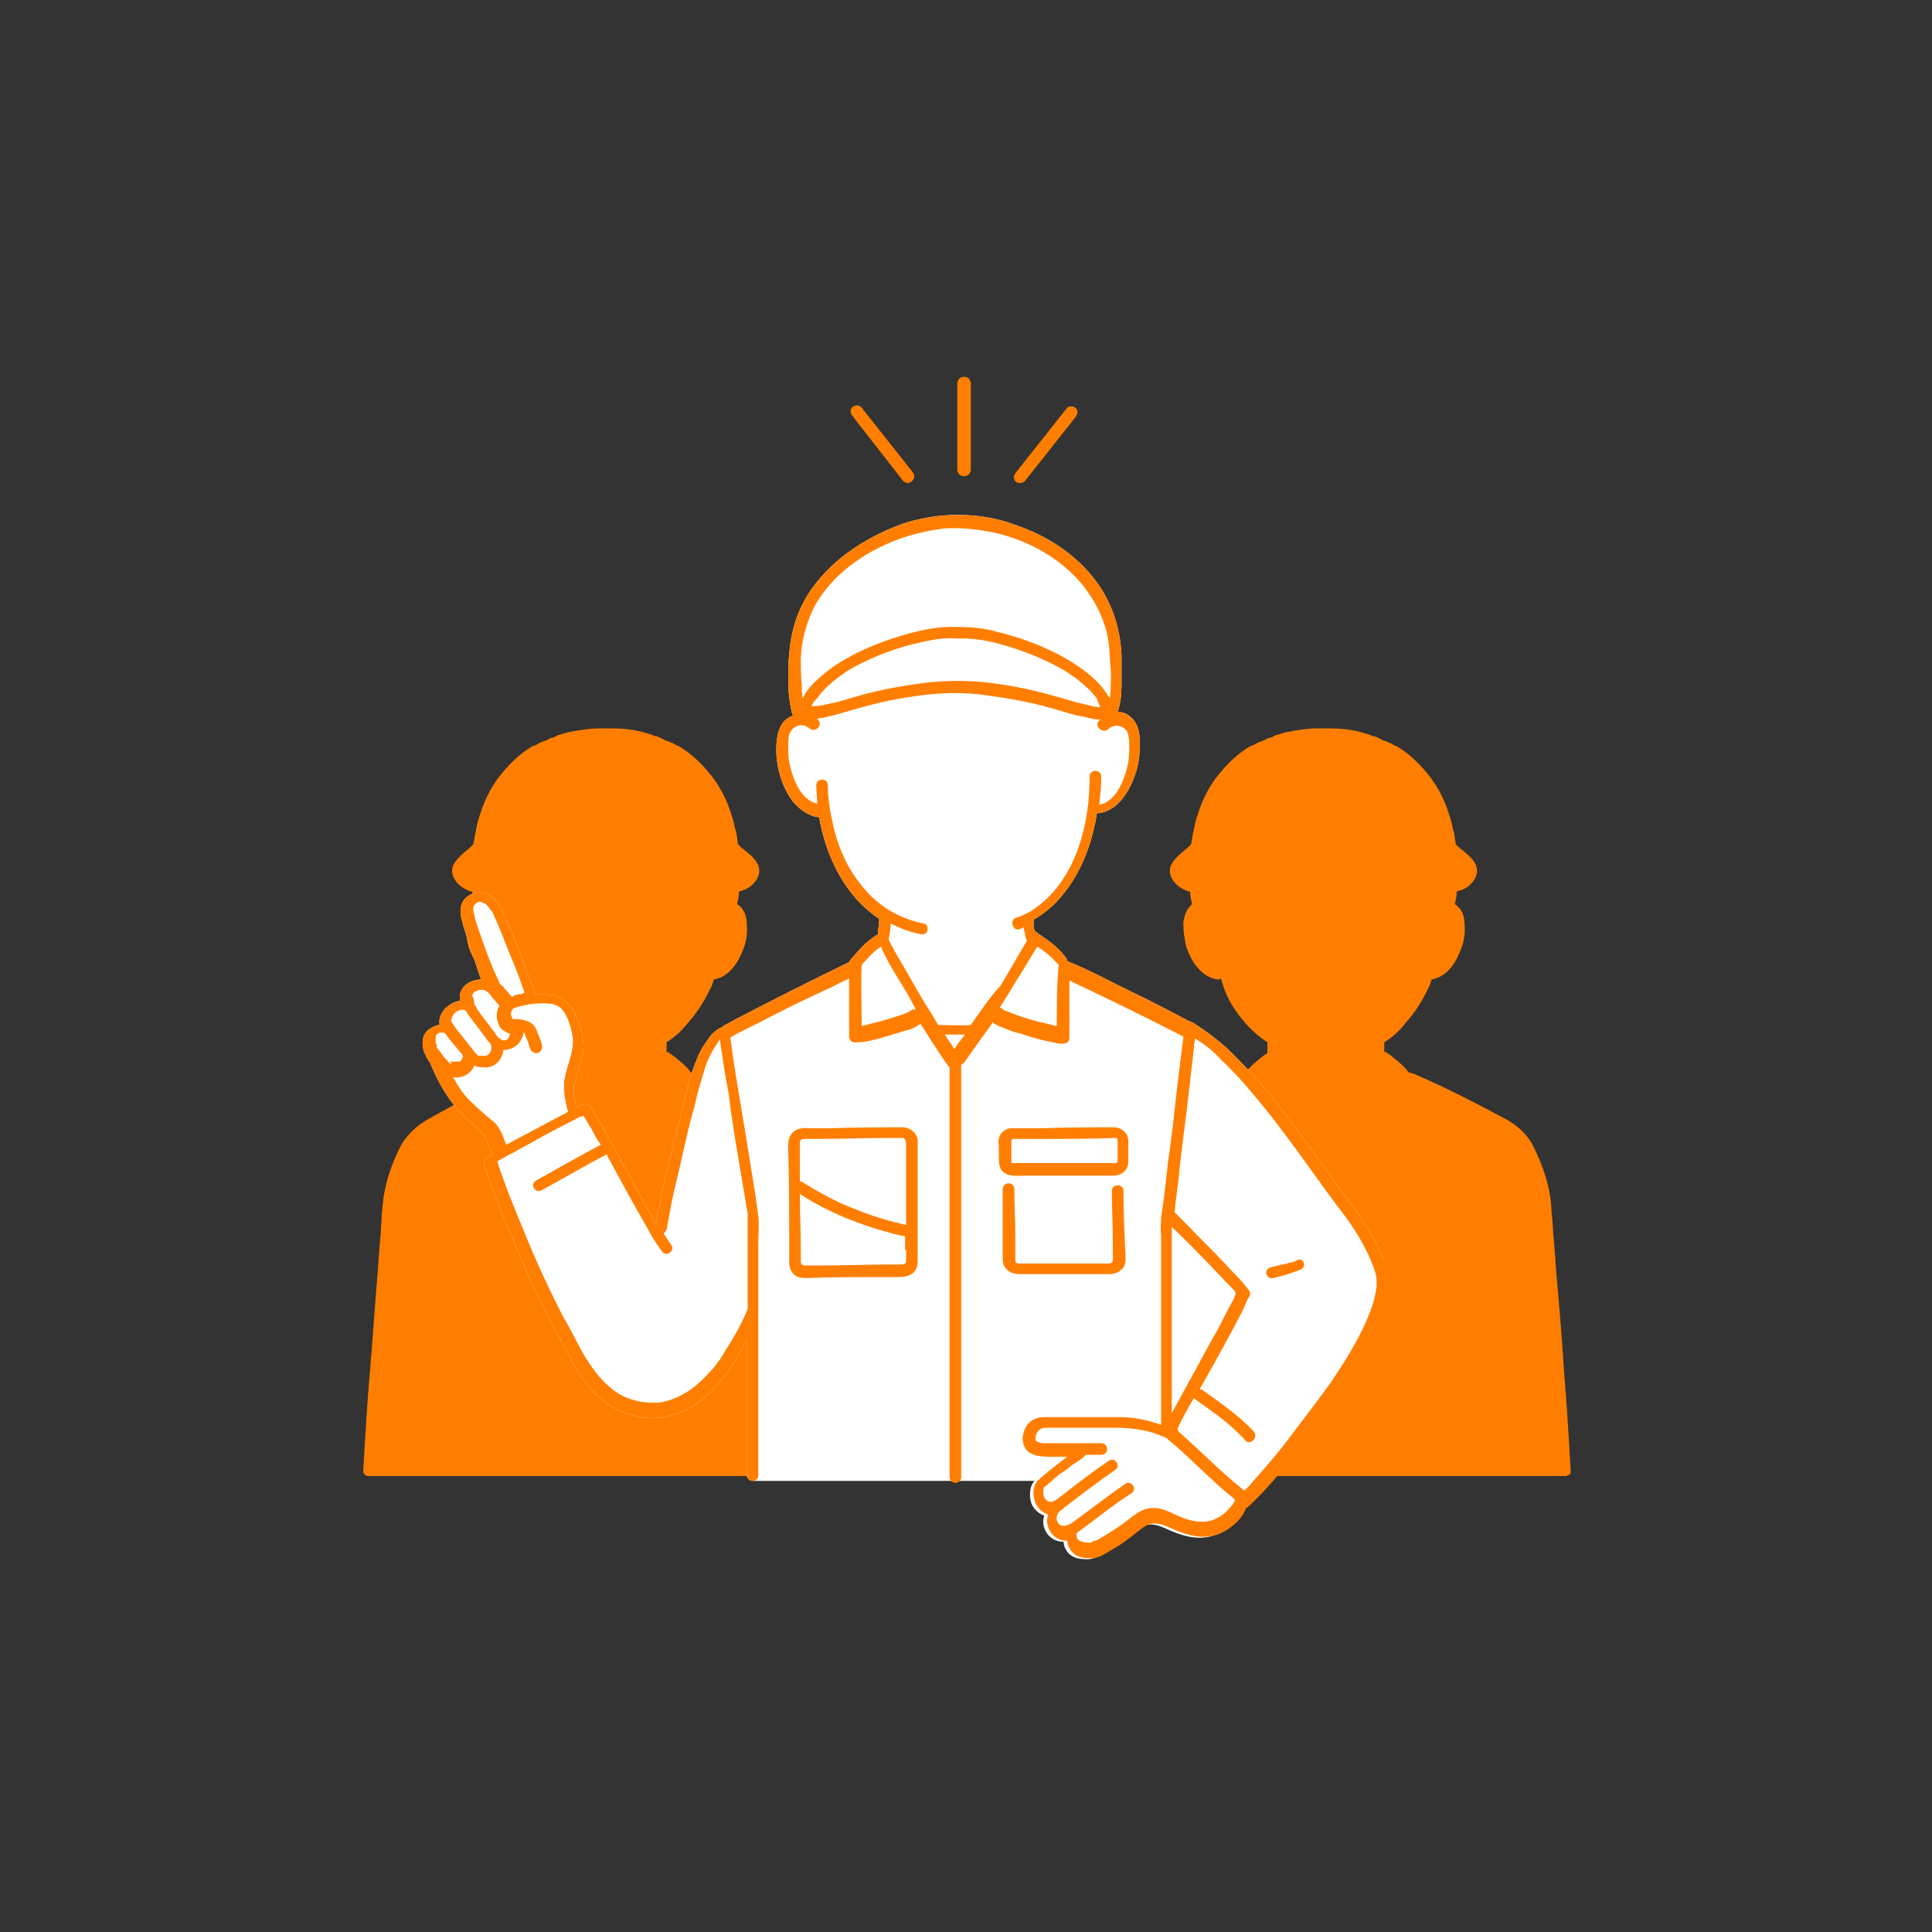<?xml version="1.0" encoding="utf-8"?>
<!-- Generator: Adobe Illustrator 24.1.1, SVG Export Plug-In . SVG Version: 6.00 Build 0)  -->
<svg version="1.1" id="レイヤー_1" xmlns="http://www.w3.org/2000/svg" xmlns:xlink="http://www.w3.org/1999/xlink" x="0px"
	 y="0px" viewBox="0 0 200 200" style="enable-background:new 0 0 200 200;" xml:space="preserve">
<rect x="0" y="0" width="200" height="200" fill="#333333" stroke="none"/>
<style type="text/css">
	.st0{fill:#FF7E00;}
	.st1{fill:#FFFFFF;}
</style>
<g>
	<g>
		<path class="st0" d="M88.3,152.3c-0.2-3.5-0.4-6.9-0.7-10.4c-0.2-3.4-0.5-6.8-0.8-10.2c-0.1-1.8-0.3-3.6-0.4-5.4
			c-0.1-0.8-0.1-1.6-0.2-2.3c-0.3-2-1-3.8-1.9-5.6c-0.7-1.2-1.8-2.1-3-2.7c-2.8-1.5-5.7-3-8.7-4.3c-0.4-0.2-0.7-0.3-1.1-0.4
			c-0.1-0.1-0.2-0.3-0.3-0.4c-0.6-0.6-1.2-1.1-1.9-1.6c-0.1-0.1-0.2-0.1-0.3-0.1c0-0.1,0-0.1,0-0.2c0-0.3,0-0.5,0-0.8
			c0.8-0.5,1.6-1.2,2.2-2c0.9-1,1.7-2.2,2.3-3.5c0.2-0.3,0.3-0.7,0.4-1c1.7-0.3,2.6-1.9,3.1-3.3c0.3-0.8,0.4-1.7,0.3-2.5
			c0-0.8-0.3-1.6-1-2c0,0,0,0,0,0c0.1-0.4,0.2-0.8,0.2-1.3c0.2-0.1,0.4-0.1,0.6-0.2c0.9-0.4,1.8-1.4,1.4-2.5
			c-0.3-0.8-1.1-1.3-1.8-1.9c-0.1-0.1-0.1-0.1-0.2-0.2c0,0,0,0-0.1-0.1c-0.1-0.5-0.1-1.1-0.3-1.6c-0.1-0.5-0.2-1-0.4-1.5
			c-0.4-1.4-1.1-2.7-1.9-3.8c-1-1.3-2.2-2.5-3.6-3.3c0,0,0,0-0.1,0c-0.3-0.2-0.5-0.3-0.8-0.4c-0.1-0.1-0.2-0.1-0.3-0.1
			c-0.2-0.1-0.4-0.2-0.6-0.3c-0.2-0.1-0.4-0.2-0.6-0.2c-0.1,0-0.2-0.1-0.2-0.1c0,0,0,0,0,0c-0.3-0.1-0.7-0.2-1-0.3c0,0,0,0,0,0
			c-1.1-0.3-2.2-0.4-3.3-0.4c0,0,0,0,0,0c-0.2,0-0.4,0-0.6,0c-0.2,0-0.4,0-0.6,0c0,0,0,0,0,0c-1.1,0-2.2,0.2-3.3,0.4c0,0,0,0,0,0
			c-0.3,0.1-0.7,0.2-1,0.3c0,0,0,0,0,0c-0.1,0-0.2,0.1-0.2,0.1c-0.2,0.1-0.4,0.2-0.6,0.2c-0.2,0.1-0.4,0.2-0.6,0.3
			c-0.1,0-0.2,0.1-0.3,0.1c-0.3,0.1-0.5,0.3-0.8,0.4c0,0,0,0-0.1,0c-1.4,0.8-2.6,2-3.6,3.3c-0.9,1.2-1.5,2.5-1.9,3.8
			c-0.2,0.5-0.3,1-0.4,1.5c-0.1,0.5-0.2,1-0.3,1.6c0,0,0,0-0.1,0.1c-0.1,0.1-0.1,0.1-0.2,0.2c-0.7,0.6-1.4,1.1-1.8,1.9
			c-0.4,1.1,0.5,2.1,1.4,2.5c0.2,0.1,0.4,0.2,0.6,0.2c0,0.4,0.1,0.9,0.2,1.3c-0.6,0.5-0.8,1.2-0.9,1.9c0,0.9,0.1,1.7,0.3,2.5
			c0.5,1.5,1.5,3.1,3.2,3.4c0.1,0,0.3,0,0.4-0.1c0.3,1.1,0.7,2.1,1.3,3c0.9,1.4,2.1,2.7,3.5,3.6c0,0.3,0,0.5,0,0.8
			c0,0.1,0,0.2,0,0.3c-0.6,0.4-1.2,0.9-1.7,1.4c-0.2,0.2-0.3,0.3-0.5,0.5c0,0-0.1,0-0.1,0c-0.4,0.2-0.8,0.4-1.3,0.5
			c-3,1.3-5.9,2.7-8.7,4.3c-1.2,0.6-2.3,1.6-3,2.7c-0.9,1.7-1.6,3.6-1.9,5.6c-0.1,0.8-0.2,1.6-0.2,2.3c-0.1,1.8-0.3,3.6-0.4,5.4
			c-0.3,3.4-0.5,6.8-0.8,10.2c-0.3,3.5-0.5,6.9-0.7,10.4c0,0,0,0,0,0c0,0.2,0.2,0.5,0.5,0.5h49.7c0.1,0,0.2,0,0.3-0.1
			C88.1,152.7,88.3,152.6,88.3,152.3z"/>
		<path class="st0" d="M162.6,152.3c-0.2-3.5-0.4-6.9-0.7-10.4c-0.2-3.4-0.5-6.8-0.8-10.2c-0.1-1.8-0.3-3.6-0.4-5.4
			c-0.1-0.8-0.1-1.6-0.2-2.3c-0.3-2-1-3.8-1.9-5.6c-0.7-1.2-1.8-2.1-3-2.7c-2.8-1.5-5.7-3-8.7-4.3c-0.4-0.2-0.7-0.3-1.1-0.4
			c-0.1-0.1-0.2-0.3-0.3-0.4c-0.6-0.6-1.2-1.1-1.9-1.6c-0.1-0.1-0.2-0.1-0.3-0.1c0-0.1,0-0.1,0-0.2c0-0.3,0-0.5,0-0.8
			c0.8-0.5,1.6-1.2,2.2-2c0.9-1,1.7-2.2,2.3-3.5c0.2-0.3,0.3-0.7,0.4-1c1.7-0.3,2.6-1.9,3.1-3.3c0.3-0.8,0.4-1.7,0.3-2.5
			c0-0.8-0.3-1.6-1-2c0,0,0,0,0,0c0.1-0.4,0.2-0.8,0.2-1.3c0.2-0.1,0.4-0.1,0.6-0.2c0.9-0.4,1.8-1.4,1.4-2.5
			c-0.3-0.8-1.1-1.3-1.8-1.9c-0.1-0.1-0.1-0.1-0.2-0.2c0,0,0,0-0.1-0.1c-0.1-0.5-0.1-1.1-0.3-1.6c-0.1-0.5-0.2-1-0.4-1.5
			c-0.4-1.4-1.1-2.7-1.9-3.8c-1-1.3-2.2-2.5-3.6-3.3c0,0,0,0-0.1,0c-0.3-0.2-0.5-0.3-0.8-0.4c-0.1-0.1-0.2-0.1-0.3-0.1
			c-0.2-0.1-0.4-0.2-0.6-0.3c-0.2-0.1-0.4-0.2-0.6-0.2c-0.1,0-0.2-0.1-0.2-0.1c0,0,0,0,0,0c-0.3-0.1-0.7-0.2-1-0.3c0,0,0,0,0,0
			c-1.1-0.3-2.2-0.4-3.3-0.4c0,0,0,0,0,0c-0.2,0-0.4,0-0.6,0c-0.2,0-0.4,0-0.6,0c0,0,0,0,0,0c-1.1,0-2.2,0.2-3.3,0.4c0,0,0,0,0,0
			c-0.3,0.1-0.7,0.2-1,0.3c0,0,0,0,0,0c-0.1,0-0.2,0.1-0.2,0.1c-0.2,0.1-0.4,0.2-0.6,0.2c-0.2,0.1-0.4,0.2-0.6,0.3
			c-0.1,0-0.2,0.1-0.3,0.1c-0.3,0.1-0.5,0.3-0.8,0.4c0,0,0,0-0.1,0c-1.4,0.8-2.6,2-3.6,3.3c-0.9,1.2-1.5,2.5-1.9,3.8
			c-0.2,0.5-0.3,1-0.4,1.5c-0.1,0.5-0.2,1-0.3,1.6c0,0,0,0-0.1,0.1c-0.1,0.1-0.1,0.1-0.2,0.2c-0.7,0.6-1.4,1.1-1.8,1.9
			c-0.4,1.1,0.5,2.1,1.4,2.5c0.2,0.1,0.4,0.2,0.6,0.2c0,0.4,0.1,0.9,0.2,1.3c-0.6,0.5-0.8,1.2-0.9,1.9c0,0.9,0.1,1.7,0.3,2.5
			c0.5,1.5,1.5,3.1,3.2,3.4c0.1,0,0.3,0,0.4-0.1c0.3,1.1,0.7,2.1,1.3,3c0.9,1.4,2.1,2.7,3.5,3.6c0,0.3,0,0.5,0,0.8
			c0,0.1,0,0.2,0,0.3c-0.6,0.4-1.2,0.9-1.7,1.4c-0.2,0.2-0.3,0.3-0.5,0.5c0,0-0.1,0-0.1,0c-0.4,0.2-0.8,0.4-1.3,0.5
			c-3,1.3-5.9,2.7-8.7,4.3c-1.2,0.6-2.3,1.6-3,2.7c-0.9,1.7-1.6,3.6-1.9,5.6c-0.1,0.8-0.2,1.6-0.2,2.3c-0.1,1.8-0.3,3.6-0.4,5.4
			c-0.3,3.4-0.5,6.8-0.8,10.2c-0.3,3.5-0.5,6.9-0.7,10.4c0,0,0,0,0,0c0,0.2,0.2,0.5,0.5,0.5H162c0.1,0,0.2,0,0.3-0.1
			C162.5,152.7,162.6,152.6,162.6,152.3z"/>
		<g>
			<path class="st1" d="M143,129.8c-0.7-1.7-1.8-3.2-2.8-4.7c-2.6-3.5-5.1-7.1-7.8-10.6c-1.3-1.7-2.8-3.4-4.3-4.9
				c-1.2-1.3-2.6-2.4-4.1-3.4c-0.3-0.2-0.6-0.4-0.9-0.5c0,0-0.1,0-0.1,0c-0.1-0.1-0.2-0.1-0.3-0.2c-0.8-0.4-1.5-0.8-2.3-1.2
				c-2.1-1.1-4.3-2.1-6.4-3.2c-1.2-0.6-2.3-1.1-3.5-1.6c-0.1-0.4-0.4-0.6-0.6-0.9c-0.7-0.8-1.6-1.4-2.5-2c0,0-0.1-0.1-0.1-0.1
				c0,0-0.1-0.1-0.2-0.1c0-0.1,0-0.2-0.1-0.3c0,0,0-0.1,0-0.1l0,0c0-0.1,0-0.2,0-0.3c0-0.2,0-0.3,0-0.5c3.4-1.9,5.5-5.9,6.3-9.7
				c0.1-0.4,0.2-0.8,0.2-1.3c2.1-0.1,3.4-2.2,4-4c0.4-1.1,0.5-2.2,0.5-3.3c0-1.1-0.2-2.1-1.1-2.8c-0.4-0.3-0.8-0.4-1.2-0.4
				c0.3-0.9,0.4-1.8,0.4-2.7c0-1.1,0-2.1,0-3.2c-0.1-2.1-0.6-4.1-1.6-6c-2-3.7-5.6-6.2-9.5-7.5c-1.9-0.7-3.9-1-5.9-1
				c-1.8,0-3.6,0.3-5.3,0.8C90,55.4,86.3,57.7,84,61c-1.2,1.7-1.9,3.6-2.2,5.7c-0.1,0.9-0.2,1.9-0.2,2.9c0,1.1,0,2.2,0.2,3.3
				c0.1,0.4,0.1,0.8,0.3,1.2c-0.1,0-0.2,0.1-0.3,0.1c-1,0.5-1.3,1.5-1.4,2.6c-0.2,2.1,0.4,4.5,1.7,6.2c0.7,0.8,1.6,1.5,2.7,1.6
				c0.7,4.1,2.7,8.2,6.2,10.5c0,0,0,0,0,0c0,0.4,0,0.7-0.1,1.1c0,0.1,0,0.1,0,0.2c0,0,0,0,0,0c0,0.1,0,0.2,0,0.3
				c-0.8,0.5-1.5,1.1-2.1,1.8c-0.3,0.3-0.5,0.6-0.8,0.9c0,0.1-0.1,0.1-0.1,0.2c-4.1,2-8.1,4-12.1,6.1c-0.3,0.2-0.6,0.3-0.9,0.5
				c0,0-0.1,0-0.1,0.1h0c-0.5,0.2-1,0.6-1.3,1c-0.5,0.7-1,1.4-1.3,2.2c-0.6,1.4-1,2.8-1.3,4.2c-0.4,1.7-0.8,3.5-1.3,5.2
				c-0.4,1.6-0.8,3.2-1.1,4.7c-0.2,1-0.4,2.1-0.6,3.1c-0.5-0.9-1.1-1.9-1.6-2.9c-1.3-2.4-2.6-4.7-3.9-7.1c-0.4-0.7-0.8-1.4-1.2-2.1
				c-0.1-0.2-0.4-0.3-0.7-0.3c-0.3,0.1-0.5,0.2-0.8,0.3c-0.2-0.7-0.4-1.3-0.3-2c0-0.1,0.1-0.2,0-0.1c0-0.1,0-0.2,0.1-0.3
				c0.1-0.3,0.1-0.6,0.2-0.9c0.1-0.3,0.2-0.6,0.2-0.9c0-0.1,0.1-0.2,0.1-0.3c0,0,0,0,0,0c0-0.1,0-0.1,0.1-0.2
				c0.3-0.8,0.4-1.7,0.2-2.5c-0.1-1-0.5-1.9-0.9-2.7c-0.5-0.9-1.4-1.6-2.4-1.7c-0.5-0.1-1.1-0.1-1.6,0c-0.3-1-0.7-2.1-1.1-3.1
				c-0.6-1.5-1.1-3-1.8-4.5c-0.5-1.1-1-2.5-2.2-2.9c-1.1-0.4-2.5,0.3-2.6,1.5c-0.1,0.8,0.2,1.6,0.4,2.3c0.6,1.7,1.1,3.4,1.7,5.1
				c-1,0-2.1,0.6-2.2,1.7c0,0.2,0,0.3,0,0.5c-0.6,0.1-1.1,0.4-1.5,0.8c-0.4,0.4-0.7,1-0.6,1.6c0,0,0,0.1,0,0.1c-0.3,0-0.7,0.2-1,0.4
				c-0.8,0.5-0.9,1.5-0.6,2.4c0.2,0.4,0.4,0.9,0.7,1.2c0,0,0,0,0,0c0,0,0,0,0,0.1l0,0c0.7,1.7,1.6,3.3,2.8,4.7
				c0.7,0.8,1.6,1.5,2.3,2.2c0.7,0.7,0.9,1.5,1.3,2.4c-0.2,0.1-0.4,0.2-0.6,0.3c-0.2,0.1-0.3,0.4-0.3,0.7c0.8,2.4,1.7,4.8,2.7,7.1
				c1.3,3.2,2.7,6.3,4.3,9.3c0.7,1.4,1.5,2.8,2.2,4.2c0.8,1.4,1.7,2.7,2.9,3.7c1.4,1.2,3.2,1.9,5.1,2c1.7,0,3.4-0.5,4.8-1.5
				c1.4-1,2.6-2.3,3.5-3.7c0.6-0.9,1.2-1.9,1.7-2.9c0,4.2,0,8.4,0,12.6c0,0.5,0,0.9,0,1.4c0,0.4,0.4,0.6,0.7,0.6h20.8
				c0,0,0.1,0,0.1,0h8.2c-0.6,0.6-0.6,1.9-0.2,2.6c0.3,0.5,0.7,0.8,1.2,1c-0.2,0.6-0.1,1.2,0.2,1.7c0.4,0.7,1.1,1,1.8,1
				c0,0.3,0.1,0.6,0.3,0.9c0.4,0.7,1.2,0.9,1.9,0.9c0.8,0.1,1.5-0.3,2.1-0.7c0.7-0.4,1.4-0.8,2-1.3c0.6-0.4,1.2-1,1.9-1.4
				c0.8-0.4,1.6-0.1,2.3,0.2c1.5,0.7,3.2,1.3,4.9,0.8c0.9-0.3,1.6-0.8,2.2-1.4c0.4-0.4,0.7-0.9,0.9-1.4c0.1,0,0.2-0.1,0.3-0.2
				c3.4-3.2,6-7.1,8.9-10.8c1.1-1.5,2.2-3,3.1-4.7c1-1.7,1.8-3.5,2.3-5.4c0.2-0.8,0.3-1.6,0.3-2.3
				C143.6,131.4,143.4,130.6,143,129.8z"/>
			<g>
				<path class="st0" d="M134.2,130.5c-0.1,0-0.1,0.1-0.2,0.1c0,0,0,0,0,0c0,0-0.1,0-0.1,0c-0.1,0.1-0.3,0.1-0.4,0.1
					c-0.3,0.1-0.5,0.2-0.8,0.2c-0.4,0.1-0.8,0.2-1.2,0.3c-0.3,0.1-0.5,0.4-0.4,0.7c0.1,0.3,0.4,0.5,0.7,0.4v0
					c0.4-0.1,0.8-0.2,1.2-0.3c0.6-0.2,1.2-0.4,1.7-0.6c0.3-0.2,0.4-0.5,0.2-0.8C134.8,130.4,134.4,130.3,134.2,130.5z"/>
				<path class="st0" d="M143,129.8c-0.7-1.7-1.8-3.2-2.8-4.7c-2.6-3.5-5.1-7.1-7.8-10.6c-1.3-1.7-2.8-3.4-4.3-4.9
					c-1.2-1.3-2.6-2.4-4.1-3.4c-0.3-0.2-0.6-0.4-0.9-0.5c0,0-0.1,0-0.1,0c-0.1-0.1-0.2-0.1-0.3-0.2c-0.8-0.4-1.5-0.8-2.3-1.2
					c-2.1-1.1-4.3-2.1-6.4-3.2c-1.2-0.6-2.3-1.1-3.5-1.6c-0.1-0.4-0.4-0.6-0.6-0.9c-0.7-0.8-1.6-1.4-2.5-2c0,0-0.1-0.1-0.1-0.1
					c0,0-0.1-0.1-0.2-0.1c0-0.1,0-0.2-0.1-0.3c0,0,0-0.1,0-0.1l0,0c0-0.1,0-0.2,0-0.3c0-0.2,0-0.3,0-0.5c3.4-1.9,5.5-5.9,6.3-9.7
					c0.1-0.4,0.2-0.8,0.2-1.3c2.1-0.1,3.4-2.2,4-4c0.4-1.1,0.5-2.2,0.5-3.3c0-1.1-0.2-2.1-1.1-2.8c-0.4-0.3-0.8-0.4-1.2-0.4
					c0.3-0.9,0.4-1.8,0.4-2.7c0-1.1,0-2.1,0-3.2c-0.1-2.1-0.6-4.1-1.6-6c-2-3.7-5.6-6.2-9.5-7.5c-1.9-0.7-3.9-1-5.9-1
					c-1.8,0-3.6,0.3-5.3,0.8C90,55.4,86.3,57.7,84,61c-1.2,1.7-1.9,3.6-2.2,5.7c-0.1,0.9-0.2,1.9-0.2,2.9c0,1.1,0,2.2,0.2,3.3
					c0.1,0.4,0.1,0.8,0.3,1.2c-0.1,0-0.2,0.1-0.3,0.1c-1,0.5-1.3,1.5-1.4,2.6c-0.2,2.1,0.4,4.5,1.7,6.2c0.7,0.8,1.6,1.5,2.7,1.6
					c0.7,4.1,2.7,8.2,6.2,10.5c0,0,0,0,0,0c0,0.4,0,0.7-0.1,1.1c0,0.1,0,0.1,0,0.2c0,0,0,0,0,0c0,0.1,0,0.2,0,0.3
					c-0.8,0.5-1.5,1.1-2.1,1.8c-0.3,0.3-0.5,0.6-0.8,0.9c0,0.1-0.1,0.1-0.1,0.2c-4.1,2-8.1,4-12.1,6.1c-0.3,0.2-0.6,0.3-0.9,0.5
					c0,0-0.1,0-0.1,0.1h0c-0.5,0.2-1,0.6-1.3,1c-0.5,0.7-1,1.4-1.3,2.2c-0.6,1.4-1,2.8-1.3,4.2c-0.4,1.7-0.8,3.5-1.3,5.2
					c-0.4,1.6-0.8,3.2-1.1,4.7c-0.2,1-0.4,2.1-0.6,3.1c-0.5-0.9-1.1-1.9-1.6-2.9c-1.3-2.4-2.6-4.7-3.9-7.1c-0.4-0.7-0.8-1.4-1.2-2.1
					c-0.1-0.2-0.4-0.3-0.7-0.3c-0.3,0.1-0.5,0.2-0.8,0.3c-0.2-0.7-0.4-1.3-0.3-2c0-0.1,0.1-0.2,0-0.1c0-0.1,0-0.2,0.1-0.3
					c0.1-0.3,0.1-0.6,0.2-0.9c0.1-0.3,0.2-0.6,0.2-0.9c0-0.1,0.1-0.2,0.1-0.3c0,0,0,0,0,0c0-0.1,0-0.1,0.1-0.2
					c0.3-0.8,0.4-1.7,0.2-2.5c-0.1-1-0.5-1.9-0.9-2.7c-0.5-0.9-1.4-1.6-2.4-1.7c-0.5-0.1-1.1-0.1-1.6,0c-0.3-1-0.7-2.1-1.1-3.1
					c-0.6-1.5-1.1-3-1.8-4.5c-0.5-1.1-1-2.5-2.2-2.9c-1.1-0.4-2.5,0.3-2.6,1.5c-0.1,0.8,0.2,1.6,0.4,2.3c0.6,1.7,1.1,3.4,1.7,5.1
					c-1,0-2.1,0.6-2.2,1.7c0,0.2,0,0.3,0,0.5c-0.6,0.1-1.1,0.4-1.5,0.8c-0.4,0.4-0.7,1-0.6,1.6c0,0,0,0.1,0,0.1
					c-0.3,0-0.7,0.2-1,0.4c-0.8,0.5-0.9,1.5-0.6,2.4c0.2,0.4,0.4,0.9,0.7,1.2c0,0,0,0,0,0c0,0,0,0,0,0.1l0,0
					c0.7,1.7,1.6,3.3,2.8,4.7c0.7,0.8,1.6,1.5,2.3,2.2c0.7,0.7,0.9,1.5,1.3,2.4c-0.2,0.1-0.4,0.2-0.6,0.3c-0.2,0.1-0.3,0.4-0.3,0.7
					c0.8,2.4,1.7,4.8,2.7,7.1c1.3,3.2,2.7,6.3,4.3,9.3c0.7,1.4,1.5,2.8,2.2,4.2c0.8,1.4,1.7,2.7,2.9,3.7c1.4,1.2,3.2,1.9,5.1,2
					c1.7,0,3.4-0.5,4.8-1.5c1.4-1,2.6-2.3,3.5-3.7c0.6-0.9,1.2-1.9,1.7-2.9c0,4.2,0,8.4,0,12.6c0,0.5,0,0.9,0,1.4
					c0,0.8,1.2,0.8,1.2,0l0,0c0-4.3,0-8.5,0-12.8c0-1.3,0-2.5,0-3.8c0-0.1,0-0.2,0-0.3c0-2.4,0-4.8,0-7.3c0-0.9,0.1-1.8,0-2.6
					c-0.1-0.7-0.2-1.5-0.3-2.2c-0.5-3.1-1-6.2-1.5-9.2c-0.4-2.4-0.8-4.7-1.1-7.1c0,0,0,0,0,0c0.2-0.1,0.5-0.3,0.7-0.4
					c0.8-0.4,1.6-0.8,2.4-1.2c2.1-1.1,4.3-2.2,6.5-3.2c0.9-0.4,1.8-0.9,2.7-1.3c0,1.2,0,2.4,0,3.6c0,0.8,0,1.6,0,2.4
					c0,0.3,0.2,0.5,0.4,0.6c0.5,0,1,0,1.4-0.1c0.7-0.1,1.3-0.3,2-0.5c0.7-0.2,1.3-0.4,2-0.6c0.5-0.1,1-0.3,1.4-0.6
					c0.1,0,0.1-0.1,0.2-0.1c0.2,0.3,2.2,3.5,2.9,4.4c0,0,0,0,0.1,0.1c0,1.7,0,3.3,0,5c0,3.3,0,6.6,0,9.9c0,3.9,0,7.7,0,11.6
					c0,3.4,0,6.7,0,10.1c0,1.9,0,3.7,0,5.6c0,0.1,0,0.2,0,0.2c0,0.8,1.2,0.8,1.2,0c0-1.6,0-3.2,0-4.8c0-3.2,0-6.4,0-9.7
					c0-3.8,0-7.7,0-11.5c0-3.4,0-6.9,0-10.3c0-2,0-4.1,0-6.1c0-0.1,0-0.2,0-0.3c0.1,0,0.2-0.1,0.3-0.2c0.5-0.7,2.7-3.8,3-4.2
					c0,0.1,0.1,0.2,0.2,0.2c0.3,0.2,0.7,0.3,1.1,0.5c0.5,0.2,1,0.4,1.6,0.5c1.1,0.4,2.2,0.7,3.3,0.9c0.4,0.1,0.8,0.2,1.3,0.1
					c0.3-0.1,0.4-0.3,0.4-0.6c0-1.5,0-2.9,0-4.4c0-0.5,0-1,0-1.5c3.8,1.8,7.5,3.6,11.2,5.5c0.2,0.1,0.4,0.2,0.6,0.3c0,0,0,0.1,0,0.1
					h0c-0.2,1.6-0.4,3.2-0.6,4.8c-0.3,2.7-0.6,5.5-1,8.2c-0.2,1.9-0.4,3.7-0.7,5.6c0,0.6-0.1,1.2,0,1.8c0,1.5,0,3,0,4.4
					c0,4.7,0,9.3,0,14c0,0.4,0,0.9,0,1.3c-1.4-0.5-2.8-0.8-4.3-0.8c-0.9,0-1.9,0-2.8,0c-0.8,0-1.7,0-2.5,0c-0.8,0-1.7,0-2.5,0
					c-1,0-1.8,0.5-2.1,1.5c-0.3,0.8-0.1,1.9,0.8,2.3c0.6,0.3,1.4,0.3,2.1,0.3c0.5,0,1.1,0,1.6,0c-0.3,0.2-0.5,0.4-0.8,0.6
					c-0.8,0.6-1.5,1.2-2.2,1.8l0,0c-0.7,0.6-0.6,1.9-0.2,2.6c0.3,0.5,0.7,0.8,1.2,1c-0.2,0.6-0.1,1.2,0.2,1.7c0.4,0.7,1.1,1,1.8,1
					c0,0.3,0.1,0.6,0.3,0.9c0.4,0.7,1.2,0.9,1.9,0.9c0.8,0.1,1.5-0.3,2.1-0.7c0.7-0.4,1.4-0.8,2-1.3c0.6-0.4,1.2-1,1.9-1.4
					c0.8-0.4,1.6-0.1,2.3,0.2c1.5,0.7,3.2,1.3,4.9,0.8c0.9-0.3,1.6-0.8,2.2-1.4c0.4-0.4,0.7-0.9,0.9-1.4c0.1,0,0.2-0.1,0.3-0.2
					c3.4-3.2,6-7.1,8.9-10.8c1.1-1.5,2.2-3,3.1-4.7c1-1.7,1.8-3.5,2.3-5.4c0.2-0.8,0.3-1.6,0.3-2.3
					C143.6,131.4,143.4,130.6,143,129.8z M49.6,96.4c-0.2-0.6-0.4-1.1-0.5-1.7c-0.1-0.3-0.2-0.7,0-1c0.2-0.3,0.5-0.4,0.8-0.3
					c0.1,0.1,0.3,0.1,0.4,0.2c0,0,0.1,0.1,0.2,0.2c0,0,0,0,0,0c0.1,0.1,0.2,0.3,0.3,0.4c0,0,0,0,0,0c0,0,0,0,0,0c0,0,0,0.1,0.1,0.1
					c0.1,0.1,0.1,0.2,0.2,0.4c0.1,0.3,0.3,0.6,0.4,0.9c0.6,1.4,1.1,2.8,1.7,4.2c0.4,1,0.8,2,1.1,3c-0.1,0-0.2,0-0.3,0.1
					c-0.4,0-0.7,0.1-1,0.3c-0.3-0.3-0.5-0.6-0.8-0.9c-0.1-0.2-0.3-0.3-0.5-0.5c0,0,0-0.1,0-0.1C50.8,99.9,50.2,98.1,49.6,96.4z
					 M48.9,103.1c0,0,0-0.1,0-0.1c0-0.1,0.1-0.2,0.2-0.3c0.3-0.2,0.7-0.3,1-0.2c0.4,0.1,0.7,0.5,0.9,0.8c0.2,0.2,0.4,0.5,0.7,0.8
					c-0.1,0.2-0.2,0.3-0.2,0.5c-0.2,0.6,0,1.3,0.3,1.8c0.3,0.3,0.6,0.5,1,0.6c0,0.2-0.1,0.3-0.2,0.5c-0.1,0.2-0.4,0.2-0.6,0.2
					c-0.3-0.2-0.6-0.4-0.7-0.7c-0.3-0.4-0.7-0.9-1-1.3c-0.3-0.4-0.7-0.9-1-1.4c0-0.1-0.1-0.2-0.2-0.3
					C49.1,103.5,49,103.3,48.9,103.1C48.9,103.1,48.9,103.1,48.9,103.1C48.9,103.1,48.9,103.1,48.9,103.1
					C48.9,103,48.9,103,48.9,103.1z M46.8,105.3c0.1-0.3,0.4-0.6,0.7-0.7c0.2-0.1,0.5-0.1,0.7,0c0.3,0.5,0.6,0.9,1,1.4
					c0.4,0.5,0.8,1.1,1.2,1.6c0.1,0.2,0.3,0.3,0.4,0.5c0,0,0,0,0,0c0.1,0.3,0.1,0.6-0.1,0.9c0,0.1-0.1,0.1-0.2,0.2
					c-0.1,0.1-0.2,0.1-0.4,0.1c-0.2,0-0.3,0-0.5,0c-0.1,0-0.1,0-0.2-0.1c0,0,0,0,0,0c-0.2-0.2-0.4-0.4-0.5-0.6
					c-0.4-0.5-0.8-1-1.2-1.5c-0.3-0.4-0.6-0.7-0.8-1.1c-0.1-0.1-0.2-0.3-0.2-0.4c0,0,0-0.1,0-0.1C46.8,105.5,46.8,105.4,46.8,105.3z
					 M46.7,110.2C46.7,110.2,46.6,110.1,46.7,110.2c-0.1-0.1-0.1-0.1-0.1-0.1c-0.1-0.1-0.1-0.1-0.2-0.2c-0.1-0.1-0.1-0.1-0.2-0.2
					c0,0,0,0,0,0c0,0,0,0,0,0c0,0,0-0.1-0.1-0.1c-0.1-0.1-0.2-0.3-0.3-0.4c-0.2-0.3-0.4-0.5-0.6-0.8c0,0,0,0,0-0.1c0,0,0-0.1,0-0.1
					c0-0.1-0.1-0.2-0.1-0.2c0,0,0-0.1,0-0.1c0,0,0,0,0-0.1c0-0.1,0-0.2,0-0.2c0,0,0,0,0-0.1c0,0,0,0,0-0.1c0,0,0,0,0-0.1
					c0,0,0.1-0.1,0-0.1c0,0,0-0.1,0.1-0.1c0,0,0,0,0,0c0,0,0,0,0,0c0,0,0,0,0,0c0,0,0,0,0,0c0,0,0,0,0,0c0,0,0.1,0,0.1-0.1
					c0,0,0,0,0,0c0.1,0,0.1-0.1,0.2-0.1c0,0,0.1,0,0.1,0c0,0,0,0,0,0c0.1,0,0.1,0,0.2,0c0,0,0,0,0,0c0,0,0,0,0,0c0,0,0,0,0,0
					c0,0,0,0,0,0c0,0,0.1,0,0.1,0c0,0,0,0,0,0c0,0,0,0,0,0c0,0,0.2,0.1,0.1,0c0,0,0.1,0.1,0.1,0.1c0.5,0.7,1.1,1.4,1.7,2.1
					c0,0,0,0,0.1,0.1c0,0,0,0,0,0.1l0,0c0,0,0,0,0,0c0,0,0,0,0,0c0,0,0,0,0,0c0,0,0,0,0,0c0,0,0,0.1,0,0.1c0,0.1,0,0.1-0.1,0.2
					c0,0,0,0.1,0,0.1c0,0.1-0.1,0.1-0.1,0.1c0,0,0,0-0.1,0.1c0,0,0,0,0,0c0,0,0,0-0.1,0c0,0,0,0,0,0c0,0-0.1,0-0.1,0
					c0,0-0.1,0-0.1,0c0,0-0.1,0-0.1,0c0,0-0.1,0-0.2,0c-0.1,0-0.1,0-0.2,0c0,0-0.1,0-0.2,0C46.8,110.2,46.7,110.2,46.7,110.2z
					 M48.6,113.9c-0.7-0.7-1.2-1.5-1.7-2.4c0.4,0.1,0.8,0,1.1-0.1c0.5-0.2,0.9-0.6,1.1-1.1c0.4,0.2,0.8,0.2,1.3,0.2
					c1-0.1,1.6-0.9,1.7-1.8c0.5,0,1.1-0.2,1.5-0.6c0.3-0.3,0.5-0.7,0.6-1.2c0,0,0.1,0,0.1,0.1c0.1,0.2,0.2,0.5,0.3,0.7
					c0.1,0.3,0.2,0.6,0.3,0.9c0.1,0.3,0.5,0.5,0.8,0.4c0.3-0.1,0.5-0.5,0.4-0.8c-0.1-0.5-0.3-0.9-0.5-1.4c-0.1-0.4-0.4-0.8-0.8-1
					c-0.4-0.2-0.9-0.3-1.3-0.3c-0.1,0-0.3,0-0.4,0c0,0,0,0,0,0c0,0-0.1-0.1-0.1-0.2c-0.1-0.1-0.1-0.3-0.1-0.4c0-0.1,0-0.2,0.1-0.3
					c0-0.1,0.1-0.1,0.1-0.2c0,0,0,0,0,0c0.3-0.1,0.6-0.2,1-0.3c0.9-0.2,1.9-0.3,2.8-0.2c0.4,0,0.8,0.2,1.1,0.4
					c0.3,0.3,0.5,0.6,0.7,1c0.3,0.7,0.5,1.4,0.6,2.2c0.1,1.2-0.4,2.3-0.7,3.5c-0.1,0.3-0.1,0.6-0.2,0.9c0,0.1,0,0.2,0,0.3
					c0,0.1,0,0.1,0,0.2c0,0.1,0,0.2,0,0.3c0,0.8,0.2,1.6,0.4,2.4l-6.4,3.4c-0.3-0.8-0.6-1.7-1.2-2.3
					C50.2,115.4,49.4,114.7,48.6,113.9z M76.9,122.7c0.2,1,0.3,1.9,0.5,2.9c0,0.1,0,0.1,0,0.2c0,0,0,0,0,0c0,0,0,0,0,0
					c0,0,0,0.1,0,0.1c0,0,0-0.1,0-0.1c0,0,0,0,0,0c0,0.1,0,0.1,0,0.2c0,0.4,0,0.8,0,1.3c0,2.7,0,5.5,0,8.2c-0.6,1.5-1.4,2.9-2.3,4.3
					c-0.7,1.3-1.7,2.4-2.8,3.4c-1.1,1-2.6,1.8-4.1,2c-1.7,0.1-3.4-0.3-4.7-1.3c-1.2-0.9-2.1-2.1-2.9-3.4c-0.8-1.3-1.4-2.7-2.2-4
					c-1.5-2.9-2.9-5.9-4.1-8.9c-1-2.4-2-4.8-2.8-7.3c0,0,0-0.1,0-0.1c1.1-0.6,2.2-1.2,3.3-1.8c1.6-0.9,3.1-1.7,4.7-2.5
					c0.3-0.2,0.6-0.3,0.9-0.4c0.3,0.4,0.5,0.9,0.8,1.3c0.3,0.6,0.6,1.2,1,1.7c-2.3,1.2-4.5,2.5-6.7,3.7c-0.7,0.4-0.1,1.4,0.6,1
					c2.2-1.2,4.4-2.5,6.7-3.7c0.1,0.1,0.1,0.3,0.2,0.4c1.3,2.4,2.6,4.8,4,7.2c0.4,0.8,0.9,1.6,1.5,2.4c0.2,0.3,0.5,0.4,0.8,0.2
					c0.3-0.2,0.4-0.5,0.2-0.8l0,0c-0.3-0.4-0.5-0.8-0.8-1.2c0.1-0.1,0.2-0.2,0.3-0.4c0.2-1.1,0.4-2.1,0.6-3.2c0.3-1.4,0.7-2.9,1-4.3
					c0.4-1.8,0.8-3.6,1.3-5.3c0.3-1.4,0.7-2.7,1.1-4c0.3-0.9,0.7-1.7,1.2-2.4c0.1-0.2,0.2-0.3,0.3-0.5c0,0,0,0,0,0
					c0.1,0.4,0.1,0.8,0.2,1.2c0.2,1.4,0.4,2.8,0.7,4.2C75.8,116.4,76.4,119.6,76.9,122.7z M82.9,68c0.1-1.8,0.6-3.6,1.4-5.2
					c1.8-3.3,5.1-5.6,8.5-6.9c1.6-0.6,3.3-1,5-1.2c1.8-0.1,3.6,0.1,5.4,0.5c3.7,0.9,7.3,3,9.5,6.2c1.1,1.6,1.9,3.5,2.1,5.4
					c0.1,0.9,0.1,1.8,0.2,2.7c0,0.9,0,1.9-0.1,2.8c-0.4-0.6-0.8-1.2-1.3-1.7c-0.9-0.9-2-1.7-3.2-2.4c-2.3-1.3-4.7-2.2-7.2-2.8
					c-1.4-0.4-2.8-0.5-4.2-0.5c0,0,0,0,0,0c0,0,0,0,0,0c-2.5-0.1-5.2,0.7-7.5,1.5c-2.4,0.9-4.7,2-6.6,3.7c-0.7,0.6-1.4,1.3-1.8,2.2
					c-0.1-0.4-0.1-0.8-0.1-1.3C82.9,70,82.9,69,82.9,68z M113.9,73.2c0,0-0.1,0-0.1,0c-0.4,0-0.8-0.1-1.1-0.2c-1-0.2-2-0.5-3-0.8
					c-2.1-0.6-4.2-1.1-6.4-1.4c-2.6-0.4-5.1-0.4-7.7-0.1c-2.2,0.3-4.5,0.7-6.6,1.3c-1.1,0.3-2.2,0.7-3.4,0.9
					c-0.4,0.1-0.9,0.2-1.3,0.2c-0.1,0-0.2,0-0.3,0c0.1-0.2,0.2-0.4,0.4-0.6c0.4-0.5,0.8-1,1.2-1.4c0.9-0.8,1.8-1.5,2.9-2.1
					c2.1-1.1,4.4-2,6.8-2.5c1.2-0.3,2.5-0.5,3.8-0.4c0,0,0,0,0,0c2.4-0.1,4.8,0.6,7,1.4c2.1,0.8,4.3,1.8,6,3.3
					c0.6,0.5,1.1,1,1.5,1.6C113.6,72.6,113.8,72.9,113.9,73.2C113.9,73.2,113.9,73.2,113.9,73.2z M94.5,104.5
					c-0.1,0-0.1,0.1-0.2,0.1c0,0-0.1,0-0.1,0.1c0,0,0,0,0,0c0,0,0,0,0,0c-0.2,0.1-0.5,0.2-0.7,0.3c-0.6,0.2-1.3,0.4-1.9,0.6
					c-0.6,0.2-1.3,0.3-1.9,0.5c-0.2,0-0.3,0.1-0.5,0.1c0-2.1-0.1-4.2,0-6.3c0.6-0.7,1.2-1.4,2-1.9c0.6,1.4,1.4,2.7,2.2,4
					c0.5,0.8,1,1.7,1.4,2.5C94.6,104.5,94.6,104.5,94.5,104.5z M98.8,108.6c-0.3-0.5-0.7-1-1-1.5c0.3,0,0.7,0,1,0c0.4,0,0.7,0,1.1,0
					C99.5,107.6,99.1,108.1,98.8,108.6z M100.5,106.1c-0.1,0.1-3.4,0-3.4,0c-0.5-0.9-0.8-1.4-1.4-2.3c-0.9-1.5-1.7-3-2.6-4.5
					c-0.3-0.5-0.5-0.9-0.8-1.4c-0.1-0.2-0.2-0.4-0.3-0.6c0,0,0,0,0-0.1c0.1-0.5,0.2-1.1,0.2-1.6c1,0.5,2,0.9,3.1,1.1
					c0.3,0.1,0.7-0.1,0.7-0.4c0.1-0.3-0.1-0.7-0.4-0.7c-2.5-0.5-4.7-1.8-6.3-3.8c-1.6-1.9-2.6-4.2-3.1-6.6c-0.3-1.3-0.5-2.6-0.5-3.9
					c0-0.8-1.2-0.8-1.2,0c0,0.6,0.1,1.2,0.1,1.9c-1.8-0.4-2.6-2.8-2.9-4.3c-0.1-0.5-0.1-1.1-0.1-1.7c0-0.5,0-1,0.2-1.4
					c0.3-0.6,1-0.9,1.7-0.6c0.1,0.1,0.2,0.1,0.3,0.2c0.6,0.5,1.4-0.3,0.9-0.9h0c0,0-0.1-0.1-0.2-0.1c0.2,0,0.5-0.1,0.7-0.1
					c1-0.2,2-0.5,3-0.8c2.1-0.6,4.1-1.1,6.3-1.4c2.6-0.4,5.2-0.5,7.8-0.1c2.2,0.3,4.4,0.7,6.5,1.3c1.1,0.3,2.2,0.7,3.4,0.9
					c0.5,0.1,1.1,0.3,1.7,0.3c0,0,0,0-0.1,0.1c-0.6,0.5,0.3,1.4,0.9,0.9v0c0.5-0.5,1.3-0.5,1.8,0c0.1,0.1,0.2,0.2,0.2,0.3
					c0.2,0.5,0.2,0.9,0.2,1.4c0,0.6,0,1.1-0.1,1.7c-0.3,1.6-1.2,4.1-3,4.4c0.1-1,0.2-1.9,0.2-2.9c0-0.8-1.2-0.8-1.2,0
					c0,4.8-1.3,10.2-5.2,13.3c-0.4,0.3-0.8,0.6-1.2,0.8c-0.4,0.2-0.8,0.4-1.2,0.5c-0.7,0.2-0.4,1.4,0.3,1.2c0.2-0.1,0.3-0.1,0.5-0.2
					c0,0.2,0,0.4,0.1,0.6c0,0.3,0.1,0.5,0.2,0.8c-0.9,1.5-1.8,3.1-2.7,4.6C102.4,103.3,101.5,104.7,100.5,106.1z M109.4,106.2
					c-0.2,0-0.4-0.1-0.5-0.1c-0.7-0.2-1.4-0.3-2-0.5c-0.7-0.2-1.4-0.4-2.1-0.7c-0.3-0.1-0.5-0.2-0.8-0.3c0,0,0,0,0,0c0,0,0,0,0,0
					c0,0-0.1,0-0.1-0.1c-0.1,0-0.1-0.1-0.2-0.1c-0.1,0-0.1-0.1-0.2-0.1c0.9-1.4,1.7-2.8,2.6-4.2c0.4-0.7,0.8-1.3,1.2-2
					c0.1,0,0.1-0.1,0.1-0.1c0.8,0.5,1.6,1.2,2.2,1.9C109.4,101.9,109.4,104.1,109.4,106.2z M121.3,133.2c0-1.7,0-3.3,0-5
					c0-0.4,0-0.8,0-1.2c2,1.9,3.9,3.9,5.8,5.9c0.2,0.2,0.5,0.5,0.7,0.7c0,0.1,0.1,0.1,0.1,0.2c0,0,0,0.1,0,0.1c0,0,0,0,0,0
					c0,0,0,0,0,0.1c-0.1,0.2-0.1,0.3-0.2,0.5c-0.2,0.4-0.4,0.7-0.6,1.1c-0.5,1-1,2-1.6,3c-1.2,2.2-2.4,4.4-3.6,6.6
					c-0.2,0.4-0.4,0.7-0.6,1.1C121.3,141.8,121.3,137.5,121.3,133.2z M127.8,155.2C127.8,155.2,127.7,155.2,127.8,155.2
					c0,0.1,0,0.2,0,0.2c0,0.1-0.1,0.1-0.1,0.2c-0.1,0.2-0.3,0.4-0.5,0.6c-0.4,0.5-0.9,0.8-1.5,1.1c-1.3,0.5-2.8,0.1-4-0.5
					c-0.7-0.3-1.4-0.7-2.3-0.7c-0.9,0-1.5,0.4-2.2,0.9c-1.1,0.9-2.2,1.6-3.4,2.3c-0.2,0.1-0.3,0.2-0.5,0.2c-0.1,0-0.1,0-0.2,0.1
					c0,0-0.2,0.1-0.2,0.1c-0.3,0-0.6,0-0.9-0.1c-0.2-0.1-0.4-0.1-0.5-0.4c-0.1-0.2-0.1-0.5,0.1-0.6c1.8-1.3,3.6-2.8,5.5-4
					c0.3-0.2,0.4-0.5,0.2-0.8c-0.2-0.3-0.5-0.4-0.8-0.2c-1.9,1.3-3.8,2.8-5.6,4.1c0,0,0,0,0,0c-0.5,0.3-1.1,0.4-1.4-0.1
					c-0.3-0.5,0-1.1,0.4-1.3l0,0c0,0,0,0,0,0c0,0,0,0,0,0c0,0,0.1,0,0.1-0.1c1.7-1.3,3.5-2.7,5.4-4c0.3-0.2,0.4-0.5,0.2-0.8
					c-0.2-0.3-0.5-0.4-0.8-0.2c-1.9,1.3-3.7,2.7-5.5,4.1c0,0,0,0,0,0c-0.1,0-0.2,0.1-0.2,0.1c-0.2,0.1-0.4,0.1-0.6,0
					c-0.2-0.1-0.3-0.2-0.4-0.4c-0.1-0.2-0.1-0.5-0.1-0.7c0-0.1,0-0.2,0.1-0.3c0-0.1,0-0.1,0.1-0.1c0,0,0,0,0,0
					c0.3-0.3,0.6-0.5,0.9-0.8c0.2-0.2,0.4-0.3,0.6-0.5c0.1-0.1,0.2-0.1,0.3-0.2l0.2-0.1c0,0,0,0,0,0c0,0,0,0,0,0l0.1-0.1
					c0.4-0.3,0.7-0.6,1.1-0.8c0.2-0.2,0.5-0.3,0.7-0.5c0.1-0.1,0.2-0.2,0.3-0.3c0.5,0,1.1,0,1.6,0c0.8,0,0.8-1.2,0-1.2
					c-1.4,0-2.8,0-4.2,0c-0.6,0-1.2,0-1.8,0c-0.2,0-0.5-0.1-0.7-0.2c-0.1,0-0.1-0.1-0.1-0.1c0,0,0-0.1,0-0.1c0-0.1,0-0.1,0-0.2
					c0-0.3,0.2-0.6,0.4-0.8c0.3-0.2,0.5-0.2,0.8-0.2c0.8,0,1.6,0,2.4,0c1.6,0,3.1,0,4.7,0c1.9,0,3.7,0.3,5.3,1.1c0,0,0,0,0.1,0.1
					C123,150.7,125.2,153.1,127.8,155.2C127.8,155.1,127.8,155.1,127.8,155.2z M142.5,133c0,0,0,0.2,0,0.2c-0.2,1.8-1,3.5-1.8,5.1
					c-0.9,1.7-1.9,3.3-3,4.9c-1.3,1.8-2.6,3.5-3.9,5.2c-1.3,1.8-2.8,3.5-4.3,5.2c-0.2,0.3-0.5,0.5-0.7,0.7c-2.4-1.9-4.5-4.1-6.8-6.1
					c0-0.1-0.1-0.2-0.1-0.3c0.5-1.1,1.1-2.2,1.7-3.2c0,0.1,0.1,0.1,0.2,0.2c1.8,1.3,3.6,2.5,5.1,4.2c0.5,0.6,1.4-0.3,0.9-0.9
					c-1.6-1.7-3.5-3-5.3-4.3c-0.1,0-0.2-0.1-0.3-0.1c0.2-0.3,0.3-0.6,0.5-0.9c1.2-2.1,2.4-4.3,3.5-6.4c0.4-0.7,0.7-1.4,1-2.1
					c0.2-0.2,0.3-0.5,0.1-0.8c-0.7-1-1.7-1.9-2.5-2.8c-1.2-1.3-2.5-2.5-3.7-3.8c-0.5-0.5-1-1-1.5-1.5c0.1-1.5,0.4-3,0.5-4.5
					c0.3-2.7,0.7-5.5,1-8.2c0.2-1.8,0.4-3.5,0.6-5.3c1,0.6,1.9,1.3,2.7,2.2c1.5,1.4,2.8,2.9,4.1,4.5c2.8,3.4,5.3,7.1,7.9,10.6
					c1.1,1.4,2.1,2.8,2.9,4.4c0.4,0.7,0.7,1.5,1,2.3c0.1,0.3,0.2,0.7,0.2,1c0,0.2,0,0.4,0,0.5C142.5,132.9,142.5,133,142.5,133z"/>
				<path class="st0" d="M106.3,121.7c1,0,2.1,0,3.1,0c2,0,4,0,5.9,0c0.8,0,1.5-0.6,1.5-1.4c0-0.4,0-0.7,0-1.1c0-0.4,0-0.7,0-1.1
					c0-0.8-0.7-1.4-1.5-1.4c0,0,0,0,0,0c-2.5,0-5,0-7.4,0.1l-1.8,0c-0.5,0-1.1,0-1.6,0c-0.4,0.1-0.7,0.3-0.9,0.6
					c-0.2,0.3-0.3,0.7-0.2,1.1c0,0.4,0,0.8,0,1.2c0,0.4,0,0.9,0.2,1.3C104.1,121.9,105.3,121.7,106.3,121.7z M104.7,120.2
					c0-0.4,0-0.8,0-1.2c0-0.2,0-0.4,0-0.6c0-0.1,0-0.2,0-0.4c0.1-0.1,0.2-0.1,0.4-0.1c1,0,1.9,0,2.9,0c2.5,0,5,0,7.4-0.1
					c0.3,0,0.3,0.1,0.3,0.4v1.1c0,0.3,0,0.6,0,0.9c0,0.2-0.2,0.2-0.5,0.2c-1.8,0-3.6,0-5.4,0c-1,0-1.9,0-2.9,0c-0.4,0-0.8,0-1.2,0
					c-0.3,0-0.6,0-0.9,0C104.7,120.4,104.7,120.4,104.7,120.2z"/>
				<path class="st0" d="M112,131.9l2.8,0c0.6,0,1.1-0.2,1.5-0.7c0.3-0.5,0.2-1,0.2-1.5c-0.1-2.1-0.2-4.2-0.2-6.4
					c0-0.8-1.2-0.8-1.2,0c0,1.8,0.1,3.5,0.1,5.3c0,0.5,0,0.9,0,1.4c0,0.3,0.1,0.7-0.3,0.8c-0.3,0-0.7,0-1,0l-1.4,0l-6,0
					c-0.4,0-0.7,0-1.1,0c-0.3,0-0.3-0.3-0.3-0.6c0-0.8,0-1.6,0-2.4c0-1.6-0.1-3.1-0.1-4.7c0-0.8-1.2-0.8-1.2,0l0,0
					c0,1.4,0,2.9,0,4.3c0,0.9,0,1.7,0,2.6c0,0.5,0,1,0.4,1.4c0.4,0.4,0.9,0.5,1.5,0.5C107.9,131.9,110,131.9,112,131.9z"/>
				<path class="st0" d="M93.6,116.7c0,0-0.1,0-0.1,0c0,0,0,0,0,0l0,0l0,0c-2.5,0-5,0-7.5,0.1c-0.6,0-1.2,0-1.8,0
					c-0.5,0-1.1-0.1-1.6,0.1c-0.6,0.2-1,0.8-1,1.5c0,0.2,0,0.3,0,0.5c0.1,3.4,0.1,6.8,0.1,10.2c0,0.5,0,1.1,0,1.6
					c0,0.4,0.1,0.7,0.3,1c0.4,0.6,1,0.6,1.7,0.6c2.5-0.1,4.9-0.1,7.4-0.1c0.6,0,1.1,0,1.7,0c0.6,0,1.3,0,1.8-0.5
					c0.4-0.4,0.4-0.9,0.4-1.5v-11.3c0-0.3,0-0.6,0-0.9C94.9,117.3,94.3,116.8,93.6,116.7z M93.8,129.4c0,0.4,0,0.7,0,1.1
					c0,0.1,0,0.2-0.1,0.3c-0.1,0.1-0.4,0.1-0.6,0.1c-0.3,0-0.5,0-0.8,0c-2.4,0-4.8,0.1-7.2,0.1l-1.4,0c-0.3,0-0.7,0.1-0.8-0.3
					c0-0.4,0-0.8,0-1.2c0-2-0.1-3.9-0.1-5.9c1.7,1.1,3.5,2,5.3,2.7c1.8,0.7,3.7,1.3,5.6,1.7V129.4z M93.8,118.6v8.2
					c-1.8-0.4-3.5-0.9-5.2-1.6c-1.9-0.7-3.7-1.7-5.5-2.8c-0.1-0.1-0.2-0.1-0.3-0.1c0-0.9,0-1.8,0-2.7c0-0.4,0-0.9,0-1.3
					c0-0.3,0.2-0.4,0.5-0.4c0.5,0,1,0,1.4,0c2.4,0,4.9-0.1,7.3-0.1c0.5,0,1,0,1.5,0C93.8,117.9,93.8,118.3,93.8,118.6z"/>
				<path class="st0" d="M56.7,117.7C56.7,117.7,56.7,117.7,56.7,117.7C56.7,117.6,56.7,117.6,56.7,117.7z"/>
				<path class="st0" d="M44.5,112.2C44.5,112.2,44.5,112.2,44.5,112.2C44.5,112.3,44.5,112.3,44.5,112.2
					C44.5,112.2,44.5,112.2,44.5,112.2C44.5,112.2,44.5,112.2,44.5,112.2z"/>
				<path class="st0" d="M43.8,112.5C43.9,112.5,43.9,112.4,43.8,112.5C43.8,112.5,43.8,112.5,43.8,112.5
					C43.8,112.5,43.8,112.5,43.8,112.5z"/>
			</g>
		</g>
	</g>
	<path class="st0" d="M99.8,49.3c-0.4,0-0.7-0.3-0.7-0.7v-8.9c0-0.4,0.3-0.7,0.7-0.7s0.7,0.3,0.7,0.7v8.9
		C100.5,49,100.2,49.3,99.8,49.3z"/>
	<path class="st0" d="M105.6,50c-0.1,0-0.3,0-0.4-0.1c-0.3-0.2-0.3-0.6-0.1-0.9l5.3-6.7c0.2-0.3,0.6-0.3,0.9-0.1
		c0.3,0.2,0.3,0.6,0.1,0.9l-5.3,6.7C106,49.9,105.8,50,105.6,50z"/>
	<path class="st0" d="M94,50c-0.2,0-0.4-0.1-0.5-0.2L88.2,43c-0.2-0.3-0.2-0.7,0.1-0.9c0.3-0.2,0.7-0.2,0.9,0.1l5.3,6.7
		c0.2,0.3,0.2,0.7-0.1,0.9C94.3,49.9,94.2,50,94,50z"/>
</g>
</svg>
